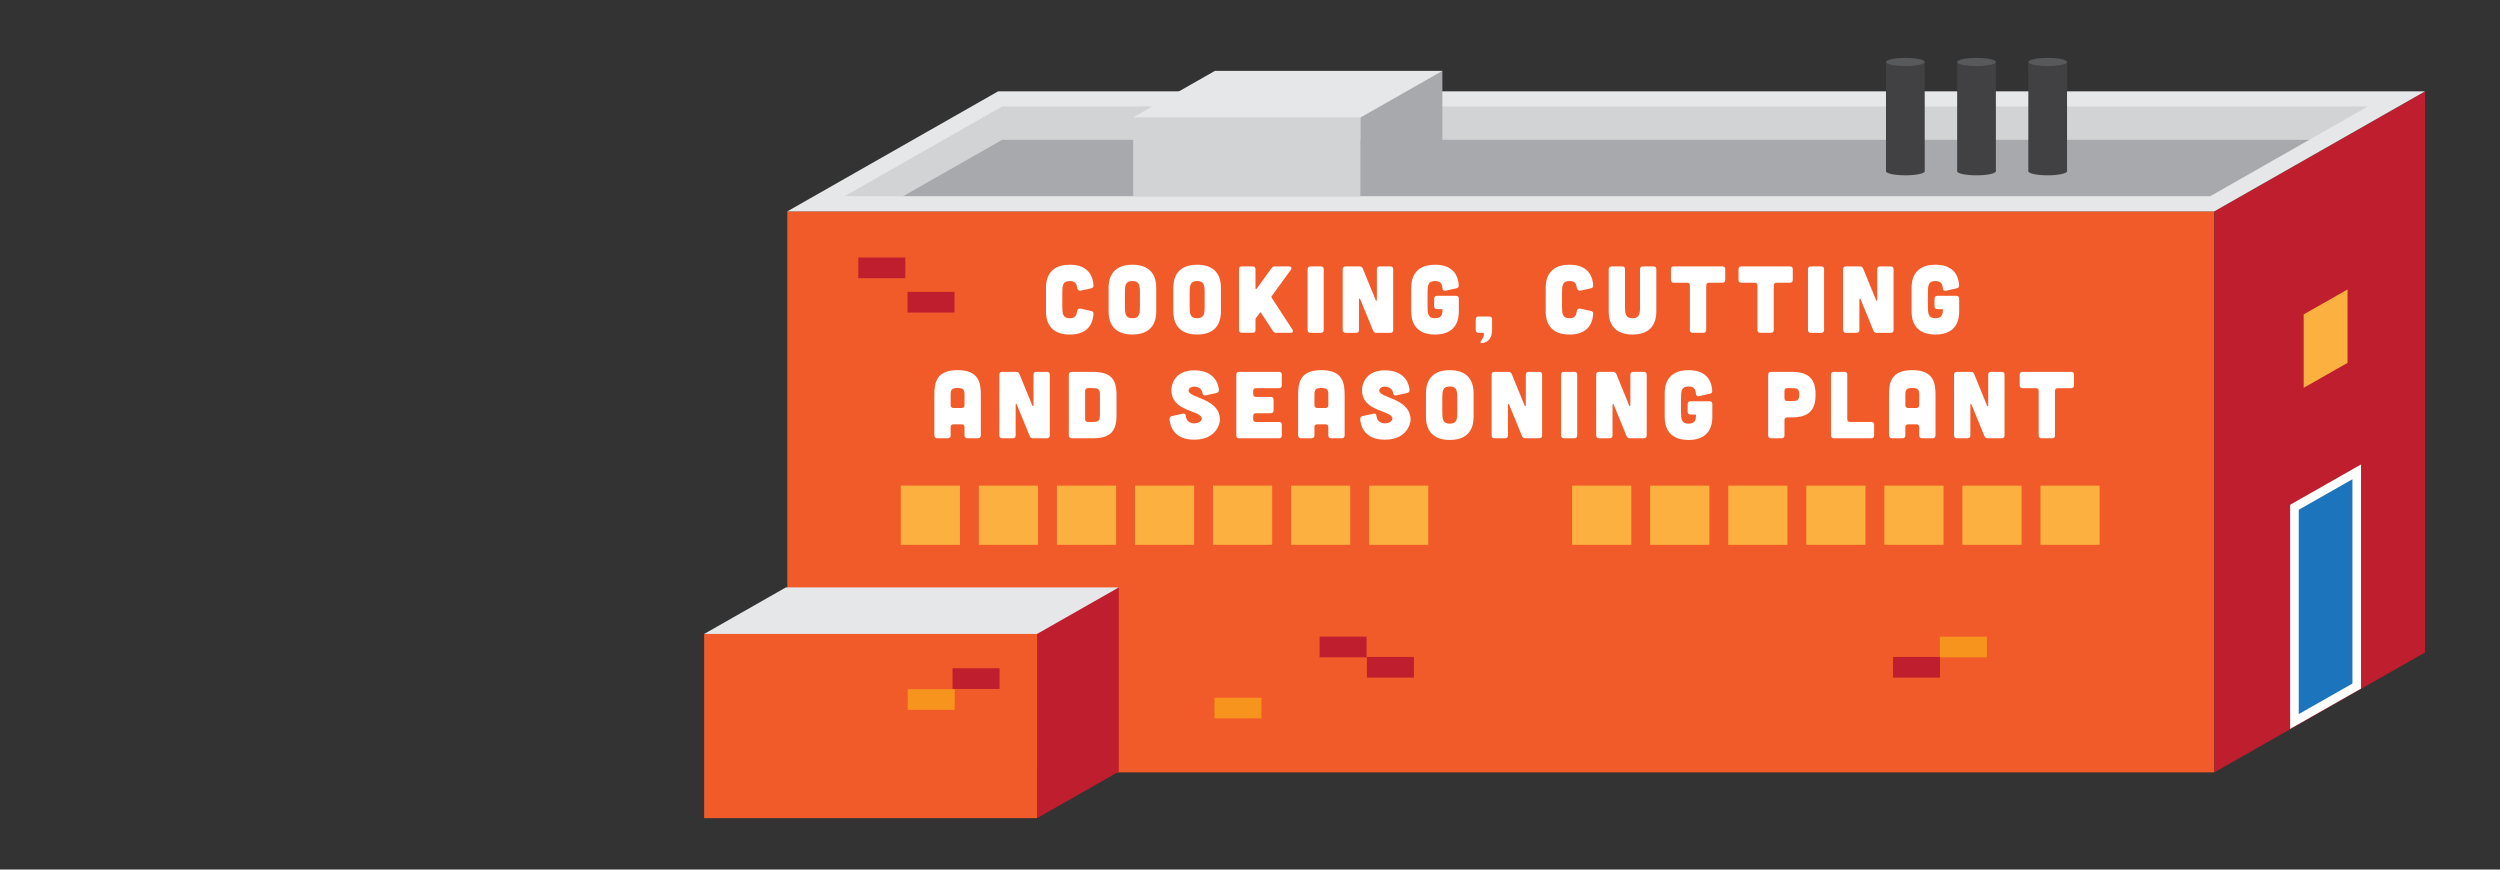 <?xml version="1.0" encoding="utf-8"?>
<!-- Generator: Adobe Illustrator 16.0.0, SVG Export Plug-In . SVG Version: 6.00 Build 0)  -->
<!DOCTYPE svg PUBLIC "-//W3C//DTD SVG 1.1//EN" "http://www.w3.org/Graphics/SVG/1.1/DTD/svg11.dtd">
<svg version="1.1" id="Layer_1" xmlns="http://www.w3.org/2000/svg" xmlns:xlink="http://www.w3.org/1999/xlink" x="0px" y="0px"
	 width="230px" height="80px" viewBox="0 0 230 80" enable-background="new 0 0 230 80" xml:space="preserve">
<rect x="0" y="0" width="230" height="80" fill="#333333" stroke="none"/>
<g>
	<g display="none">
		<g display="inline">
			<defs>
				<rect id="SVGID_1_" x="8.065" y="26.173" width="133.923" height="49.097"/>
			</defs>
			<clipPath id="SVGID_2_">
				<use xlink:href="#SVGID_1_"  overflow="visible"/>
			</clipPath>
			<path clip-path="url(#SVGID_2_)" fill="#D1DDE6" d="M141.842,27.516H45.847l-2.125-1.343H22.795l-1.178,1.343h-6.638
				l-6.914,7.889l39.097,24.705h-0.129l-1.427,3.058l19.154,12.104h29.373l4.117-6.78h43.737
				C141.465,54.88,141.475,41.21,141.842,27.516"/>
		</g>
	</g>
	<rect x="72.432" y="19.448" fill="#F15A29" width="131.279" height="51.609"/>
	<polygon fill="#BE1E2D" points="223.105,60.024 203.713,71.058 203.713,19.447 223.105,8.414 	"/>
	<polygon fill="#E6E7E8" points="223.111,8.4 91.832,8.4 72.431,19.447 203.711,19.447 	"/>
	<polygon fill="#D1D3D4" points="212.471,12.853 217.836,9.797 92.201,9.797 77.707,18.05 83.073,18.05 92.201,12.853 	"/>
	<polygon fill="#A7A9AC" points="212.471,12.853 92.201,12.853 83.073,18.05 203.342,18.05 	"/>
	<polygon fill="#D1D3D4" points="104.252,10.803 104.252,18.05 125.178,18.05 125.178,7.652 	"/>
	<polygon fill="#A7A9AC" points="125.178,7.652 125.178,18.049 132.698,13.768 132.698,6.521 	"/>
	<polygon fill="#E6E7E8" points="132.698,6.521 111.772,6.521 104.252,10.803 125.177,10.803 	"/>
	<polygon fill="#F15A29" points="64.781,58.323 64.781,75.271 95.408,75.271 95.408,55.173 	"/>
	<polygon fill="#BE1E2D" points="95.408,55.173 95.408,75.271 102.929,70.988 102.929,54.041 	"/>
	<polygon fill="#E6E7E8" points="102.929,54.041 72.302,54.041 64.782,58.323 95.408,58.323 	"/>
	<rect x="82.871" y="44.677" fill="#FBB040" width="5.447" height="5.447"/>
	<rect x="90.052" y="44.677" fill="#FBB040" width="5.447" height="5.447"/>
	<rect x="97.234" y="44.677" fill="#FBB040" width="5.447" height="5.447"/>
	<rect x="104.414" y="44.677" fill="#FBB040" width="5.447" height="5.447"/>
	<rect x="111.595" y="44.677" fill="#FBB040" width="5.447" height="5.447"/>
	<rect x="118.776" y="44.677" fill="#FBB040" width="5.446" height="5.447"/>
	<rect x="125.957" y="44.677" fill="#FBB040" width="5.447" height="5.447"/>
	<rect x="144.635" y="44.677" fill="#FBB040" width="5.447" height="5.447"/>
	<rect x="151.816" y="44.677" fill="#FBB040" width="5.446" height="5.447"/>
	<rect x="158.996" y="44.677" fill="#FBB040" width="5.447" height="5.447"/>
	<rect x="166.178" y="44.677" fill="#FBB040" width="5.447" height="5.447"/>
	<rect x="173.359" y="44.677" fill="#FBB040" width="5.446" height="5.447"/>
	<rect x="180.539" y="44.677" fill="#FBB040" width="5.447" height="5.447"/>
	<rect x="187.721" y="44.677" fill="#FBB040" width="5.447" height="5.447"/>
	<polygon fill="#1C75BC" points="211.089,46.668 216.819,43.408 216.819,63.117 211.089,66.377 	"/>
	<path fill="#FFFFFF" d="M216.424,44.089v18.798l-4.938,2.81V46.898L216.424,44.089z M217.215,42.728l-6.521,3.71v20.62l6.521-3.71
		V42.728z"/>
	<polygon fill="#FBB040" points="215.002,27.181 211.937,28.924 211.937,34.159 211.937,35.68 215.972,33.384 215.972,26.628 	"/>
	<path fill="#414042" d="M177.073,15.754c0,0.207-0.797,0.376-1.78,0.376c-0.984,0-1.782-0.169-1.782-0.376V5.701h3.563V15.754z"/>
	<path fill="#58595B" d="M177.073,5.701c0,0.208-0.797,0.376-1.78,0.376c-0.984,0-1.782-0.168-1.782-0.376
		c0-0.207,0.798-0.375,1.782-0.375C176.276,5.326,177.073,5.494,177.073,5.701"/>
	<path fill="#414042" d="M183.62,15.754c0,0.207-0.797,0.376-1.78,0.376s-1.781-0.169-1.781-0.376V5.701h3.562V15.754z"/>
	<path fill="#58595B" d="M183.62,5.701c0,0.208-0.797,0.376-1.78,0.376s-1.781-0.168-1.781-0.376c0-0.207,0.798-0.375,1.781-0.375
		S183.62,5.494,183.62,5.701"/>
	<path fill="#414042" d="M190.167,15.754c0,0.207-0.797,0.376-1.78,0.376c-0.984,0-1.781-0.169-1.781-0.376V5.701h3.562V15.754z"/>
	<path fill="#58595B" d="M190.167,5.701c0,0.208-0.797,0.376-1.78,0.376c-0.984,0-1.781-0.168-1.781-0.376
		c0-0.207,0.797-0.375,1.781-0.375C189.37,5.326,190.167,5.494,190.167,5.701"/>
	<path fill="#FFFFFF" d="M96.229,26.475c0-0.576,0.123-2.121,2.191-2.121c1.86,0,2.147,1.248,2.182,1.92
		c0.01,0.122-0.068,0.219-0.191,0.244l-0.969,0.219c-0.184,0.035-0.322-0.088-0.35-0.271c-0.043-0.384-0.201-0.611-0.672-0.611
		c-0.646,0-0.689,0.41-0.689,1.082v1.257c0,0.673,0.043,1.083,0.689,1.083c0.481,0,0.612-0.228,0.664-0.629
		c0.026-0.184,0.166-0.297,0.34-0.253l0.987,0.218c0.123,0.026,0.201,0.122,0.191,0.254c-0.035,0.663-0.322,1.911-2.182,1.911
		c-2.068,0-2.191-1.545-2.191-2.121V26.475z"/>
	<path fill="#FFFFFF" d="M106.374,28.656c0,0.576-0.123,2.121-2.191,2.121c-2.069,0-2.192-1.545-2.192-2.121v-2.182
		c0-0.576,0.123-2.121,2.192-2.121c2.068,0,2.191,1.545,2.191,2.121V28.656z M104.872,26.937c0-0.672-0.043-1.082-0.689-1.082
		c-0.647,0-0.69,0.41-0.69,1.082v1.257c0,0.673,0.043,1.083,0.69,1.083c0.646,0,0.689-0.41,0.689-1.083V26.937z"/>
	<path fill="#FFFFFF" d="M112.327,28.656c0,0.576-0.121,2.121-2.189,2.121s-2.192-1.545-2.192-2.121v-2.182
		c0-0.576,0.124-2.121,2.192-2.121s2.189,1.545,2.189,2.121V28.656z M110.827,26.937c0-0.672-0.045-1.082-0.689-1.082
		c-0.646,0-0.689,0.41-0.689,1.082v1.257c0,0.673,0.043,1.083,0.689,1.083c0.645,0,0.689-0.41,0.689-1.083V26.937z"/>
	<path fill="#FFFFFF" d="M118.894,30.306c0.121,0.175,0.043,0.314-0.166,0.314h-1.312c-0.138,0-0.233-0.053-0.312-0.175
		l-1.084-1.658c-0.033-0.053-0.086-0.053-0.121,0l-0.358,0.489c-0.026,0.034-0.034,0.069-0.034,0.113v0.969
		c0,0.166-0.089,0.262-0.262,0.262h-0.997c-0.166,0-0.261-0.096-0.261-0.262v-5.586c0-0.175,0.095-0.262,0.261-0.262h0.997
		c0.173,0,0.262,0.087,0.262,0.262v1.754c0,0.088,0.061,0.105,0.104,0.035l1.371-1.885c0.078-0.114,0.174-0.166,0.313-0.166h1.291
		c0.22,0,0.289,0.14,0.166,0.322l-1.763,2.427c-0.026,0.044-0.033,0.078,0,0.122L118.894,30.306z"/>
	<path fill="#FFFFFF" d="M121.521,24.511c0.176,0,0.262,0.087,0.262,0.262v5.586c0,0.166-0.086,0.262-0.262,0.262h-0.959
		c-0.166,0-0.262-0.096-0.262-0.262v-5.586c0-0.175,0.096-0.262,0.262-0.262H121.521z"/>
	<path fill="#FFFFFF" d="M125.075,24.511c0.147,0,0.244,0.061,0.305,0.2l1.188,2.906c0.034,0.079,0.104,0.062,0.104-0.025v-2.819
		c0-0.175,0.097-0.262,0.261-0.262h0.979c0.174,0,0.262,0.087,0.262,0.262v5.586c0,0.166-0.088,0.262-0.262,0.262h-1.283
		c-0.149,0-0.244-0.062-0.305-0.201l-1.188-2.906c-0.036-0.078-0.105-0.061-0.105,0.026v2.819c0,0.166-0.086,0.262-0.263,0.262
		h-0.976c-0.166,0-0.262-0.096-0.262-0.262v-5.586c0-0.175,0.096-0.262,0.262-0.262H125.075z"/>
	<path fill="#FFFFFF" d="M129.833,26.475c0-0.576,0.123-2.121,2.19-2.121c1.832,0,2.138,1.204,2.183,1.885
		c0.008,0.157-0.07,0.254-0.228,0.288l-0.985,0.22c-0.177,0.033-0.271-0.045-0.289-0.229c-0.035-0.419-0.184-0.663-0.681-0.663
		c-0.646,0-0.688,0.41-0.688,1.082v1.257c0,0.673,0.043,1.083,0.688,1.083s0.69-0.41,0.69-0.838h-0.508
		c-0.164,0-0.262-0.097-0.262-0.263v-0.697c0-0.175,0.098-0.263,0.262-0.263h1.746c0.176,0,0.262,0.088,0.262,0.263v1.178
		c0,0.576-0.121,2.121-2.19,2.121c-2.067,0-2.19-1.545-2.19-2.121V26.475z"/>
	<path fill="#FFFFFF" d="M137.009,29.119c0.174,0,0.262,0.087,0.262,0.262v0.978c0,0.637-0.28,1.144-0.951,1.213
		c-0.113,0.009-0.157-0.096-0.079-0.191c0.235-0.279,0.271-0.498,0.28-0.673c0-0.052-0.035-0.087-0.088-0.087h-0.401
		c-0.166,0-0.263-0.096-0.263-0.262v-0.978c0-0.175,0.097-0.262,0.263-0.262H137.009z"/>
	<path fill="#FFFFFF" d="M142.204,26.475c0-0.576,0.123-2.121,2.19-2.121c1.858,0,2.147,1.248,2.183,1.92
		c0.008,0.122-0.07,0.219-0.191,0.244l-0.971,0.219c-0.183,0.035-0.322-0.088-0.349-0.271c-0.045-0.384-0.2-0.611-0.672-0.611
		c-0.646,0-0.688,0.41-0.688,1.082v1.257c0,0.673,0.043,1.083,0.688,1.083c0.479,0,0.61-0.228,0.663-0.629
		c0.027-0.184,0.166-0.297,0.341-0.253l0.987,0.218c0.121,0.026,0.199,0.122,0.191,0.254c-0.035,0.663-0.324,1.911-2.183,1.911
		c-2.067,0-2.19-1.545-2.19-2.121V26.475z"/>
	<path fill="#FFFFFF" d="M149.239,24.511c0.176,0,0.262,0.087,0.262,0.262v3.421c0,0.672,0.045,1.083,0.691,1.083
		c0.645,0,0.689-0.411,0.689-1.083v-3.421c0-0.175,0.096-0.262,0.262-0.262h0.977c0.174,0,0.262,0.087,0.262,0.262v3.884
		c0,0.576-0.122,2.121-2.189,2.121c-2.07,0-2.191-1.545-2.191-2.121v-3.884c0-0.175,0.095-0.262,0.261-0.262H149.239z"/>
	<path fill="#FFFFFF" d="M155.472,26.273c0-0.175-0.088-0.262-0.263-0.262h-1.222c-0.164,0-0.262-0.096-0.262-0.262v-0.978
		c0-0.175,0.098-0.262,0.262-0.262h4.468c0.177,0,0.265,0.087,0.265,0.262v0.978c0,0.166-0.088,0.262-0.265,0.262h-1.22
		c-0.166,0-0.262,0.087-0.262,0.262v4.085c0,0.166-0.088,0.262-0.262,0.262h-0.979c-0.166,0-0.262-0.096-0.262-0.262V26.273z"/>
	<path fill="#FFFFFF" d="M161.688,26.273c0-0.175-0.088-0.262-0.263-0.262h-1.222c-0.166,0-0.262-0.096-0.262-0.262v-0.978
		c0-0.175,0.096-0.262,0.262-0.262h4.468c0.175,0,0.263,0.087,0.263,0.262v0.978c0,0.166-0.088,0.262-0.263,0.262h-1.222
		c-0.166,0-0.262,0.087-0.262,0.262v4.085c0,0.166-0.086,0.262-0.263,0.262h-0.976c-0.166,0-0.262-0.096-0.262-0.262V26.273z"/>
	<path fill="#FFFFFF" d="M167.554,24.511c0.176,0,0.262,0.087,0.262,0.262v5.586c0,0.166-0.086,0.262-0.262,0.262h-0.959
		c-0.166,0-0.262-0.096-0.262-0.262v-5.586c0-0.175,0.096-0.262,0.262-0.262H167.554z"/>
	<path fill="#FFFFFF" d="M171.108,24.511c0.147,0,0.244,0.061,0.305,0.2l1.188,2.906c0.034,0.079,0.104,0.062,0.104-0.025v-2.819
		c0-0.175,0.097-0.262,0.261-0.262h0.979c0.174,0,0.262,0.087,0.262,0.262v5.586c0,0.166-0.088,0.262-0.262,0.262h-1.283
		c-0.149,0-0.244-0.062-0.305-0.201l-1.188-2.906c-0.036-0.078-0.105-0.061-0.105,0.026v2.819c0,0.166-0.086,0.262-0.263,0.262
		h-0.976c-0.166,0-0.262-0.096-0.262-0.262v-5.586c0-0.175,0.096-0.262,0.262-0.262H171.108z"/>
	<path fill="#FFFFFF" d="M175.866,26.475c0-0.576,0.123-2.121,2.19-2.121c1.832,0,2.138,1.204,2.183,1.885
		c0.008,0.157-0.07,0.254-0.228,0.288l-0.985,0.22c-0.177,0.033-0.271-0.045-0.289-0.229c-0.035-0.419-0.184-0.663-0.681-0.663
		c-0.646,0-0.688,0.41-0.688,1.082v1.257c0,0.673,0.043,1.083,0.688,1.083s0.69-0.41,0.69-0.838h-0.508
		c-0.164,0-0.262-0.097-0.262-0.263v-0.697c0-0.175,0.098-0.263,0.262-0.263h1.746c0.176,0,0.262,0.088,0.262,0.263v1.178
		c0,0.576-0.121,2.121-2.19,2.121c-2.067,0-2.19-1.545-2.19-2.121V26.475z"/>
	<path fill="#FFFFFF" d="M90.237,40.023c0,0.192-0.088,0.297-0.264,0.297h-0.976c-0.166,0-0.262-0.087-0.262-0.262v-0.76
		c0-0.174-0.088-0.262-0.262-0.262h-0.75c-0.166,0-0.263,0.088-0.263,0.262v0.76c0,0.175-0.086,0.262-0.262,0.262h-0.977
		c-0.166,0-0.261-0.104-0.261-0.297v-3.7c0-1.101,0.173-2.271,2.138-2.271c1.963,0,2.139,1.17,2.139,2.271V40.023z M88.735,36.323
		c0-0.419-0.061-0.629-0.637-0.629s-0.638,0.21-0.638,0.629v0.951c0,0.166,0.097,0.262,0.263,0.262h0.75
		c0.174-0.009,0.262-0.096,0.262-0.271V36.323z"/>
	<path fill="#FFFFFF" d="M93.485,34.211c0.148,0,0.244,0.061,0.305,0.2l1.187,2.907c0.035,0.078,0.104,0.061,0.104-0.026v-2.819
		c0-0.175,0.097-0.262,0.261-0.262h0.979c0.174,0,0.262,0.087,0.262,0.262v5.586c0,0.166-0.088,0.262-0.262,0.262h-1.283
		c-0.149,0-0.244-0.062-0.305-0.201l-1.187-2.906c-0.036-0.078-0.106-0.061-0.106,0.026v2.819c0,0.166-0.086,0.262-0.262,0.262
		h-0.976c-0.166,0-0.262-0.096-0.262-0.262v-5.586c0-0.175,0.096-0.262,0.262-0.262H93.485z"/>
	<path fill="#FFFFFF" d="M100.538,34.211c1.64,0,2.181,0.663,2.181,2.095v1.911c0,1.432-0.541,2.104-2.181,2.104h-1.946
		c-0.166,0-0.261-0.096-0.261-0.262v-5.577c0-0.175,0.086-0.262,0.261-0.271H100.538z M100.565,38.819
		c0.418,0,0.627-0.07,0.627-0.594v-1.92c0-0.541-0.209-0.594-0.627-0.594h-0.473c-0.166,0-0.261,0.086-0.261,0.262v2.584
		c0,0.165,0.095,0.262,0.261,0.262H100.565z"/>
	<path fill="#FFFFFF" d="M110.919,36.375c-0.176,0.035-0.262-0.043-0.289-0.218c-0.062-0.358-0.348-0.585-0.758-0.585
		c-0.343,0-0.552,0.201-0.516,0.401c0.121,0.681,2.88,0.663,2.88,2.671c0,0.262-0.297,1.807-2.364,1.807
		c-1.834,0-2.226-1.204-2.27-1.885c-0.01-0.157,0.068-0.254,0.226-0.288l0.986-0.219c0.174-0.035,0.271,0.044,0.288,0.228
		c0.035,0.419,0.357,0.663,0.77,0.663c0.426,0,0.739-0.253,0.689-0.489c-0.166-0.741-2.793-0.576-2.793-2.583
		c-0.01-0.262,0.148-1.807,2.104-1.807c1.797,0,2.217,1.169,2.268,1.798c0.009,0.157-0.069,0.253-0.227,0.288L110.919,36.375z"/>
	<path fill="#FFFFFF" d="M117.667,34.211c0.174,0,0.262,0.087,0.262,0.262v0.978c0,0.166-0.088,0.262-0.262,0.262h-2.113
		c-0.166,0-0.262,0.087-0.262,0.262v0.279c0,0.166,0.096,0.262,0.262,0.262h1.354c0.174,0,0.262,0.088,0.262,0.262v0.978
		c0,0.166-0.088,0.262-0.262,0.262h-1.354c-0.166,0-0.262,0.088-0.262,0.263v0.279c0,0.165,0.096,0.262,0.262,0.262h2.113
		c0.174,0,0.262,0.087,0.262,0.262v0.978c0,0.174-0.088,0.262-0.262,0.262h-3.666c-0.166,0-0.262-0.096-0.262-0.262v-5.586
		c0-0.175,0.096-0.262,0.262-0.262H117.667z"/>
	<path fill="#FFFFFF" d="M123.708,40.023c0,0.192-0.088,0.297-0.264,0.297h-0.977c-0.166,0-0.262-0.087-0.262-0.262v-0.76
		c0-0.174-0.088-0.262-0.262-0.262h-0.75c-0.166,0-0.264,0.088-0.264,0.262v0.76c0,0.175-0.086,0.262-0.262,0.262h-0.978
		c-0.166,0-0.261-0.104-0.261-0.297v-3.7c0-1.101,0.173-2.271,2.139-2.271c1.963,0,2.139,1.17,2.139,2.271V40.023z M122.206,36.323
		c0-0.419-0.062-0.629-0.637-0.629c-0.576,0-0.639,0.21-0.639,0.629v0.951c0,0.166,0.098,0.262,0.264,0.262h0.75
		c0.174-0.009,0.262-0.096,0.262-0.271V36.323z"/>
	<path fill="#FFFFFF" d="M128.456,36.375c-0.174,0.035-0.262-0.043-0.287-0.218c-0.062-0.358-0.35-0.585-0.76-0.585
		c-0.34,0-0.552,0.201-0.516,0.401c0.123,0.681,2.88,0.663,2.88,2.671c0,0.262-0.297,1.807-2.364,1.807
		c-1.832,0-2.227-1.204-2.27-1.885c-0.008-0.157,0.07-0.254,0.227-0.288l0.985-0.219c0.177-0.035,0.272,0.044,0.29,0.228
		c0.035,0.419,0.357,0.663,0.768,0.663c0.428,0,0.741-0.253,0.689-0.489c-0.166-0.741-2.793-0.576-2.793-2.583
		c-0.008-0.262,0.148-1.807,2.104-1.807c1.799,0,2.217,1.169,2.27,1.798c0.007,0.157-0.071,0.253-0.227,0.288L128.456,36.375z"/>
	<path fill="#FFFFFF" d="M135.571,38.356c0,0.576-0.123,2.121-2.191,2.121s-2.191-1.545-2.191-2.121v-2.182
		c0-0.576,0.123-2.121,2.191-2.121s2.191,1.545,2.191,2.121V38.356z M134.069,36.637c0-0.672-0.043-1.082-0.689-1.082
		s-0.689,0.41-0.689,1.082v1.257c0,0.673,0.043,1.083,0.689,1.083s0.689-0.41,0.689-1.083V36.637z"/>
	<path fill="#FFFFFF" d="M138.776,34.211c0.147,0,0.244,0.061,0.305,0.2l1.188,2.907c0.034,0.078,0.104,0.061,0.104-0.026v-2.819
		c0-0.175,0.097-0.262,0.261-0.262h0.979c0.174,0,0.262,0.087,0.262,0.262v5.586c0,0.166-0.088,0.262-0.262,0.262h-1.283
		c-0.148,0-0.244-0.062-0.305-0.201l-1.188-2.906c-0.036-0.078-0.105-0.061-0.105,0.026v2.819c0,0.166-0.086,0.262-0.263,0.262
		h-0.976c-0.166,0-0.262-0.096-0.262-0.262v-5.586c0-0.175,0.096-0.262,0.262-0.262H138.776z"/>
	<path fill="#FFFFFF" d="M144.843,34.211c0.176,0,0.262,0.087,0.262,0.262v5.586c0,0.166-0.086,0.262-0.262,0.262h-0.959
		c-0.166,0-0.263-0.096-0.263-0.262v-5.586c0-0.175,0.097-0.262,0.263-0.262H144.843z"/>
	<path fill="#FFFFFF" d="M148.396,34.211c0.147,0,0.244,0.061,0.307,0.2l1.186,2.907c0.034,0.078,0.105,0.061,0.105-0.026v-2.819
		c0-0.175,0.095-0.262,0.261-0.262h0.978c0.176,0,0.264,0.087,0.264,0.262v5.586c0,0.166-0.088,0.262-0.264,0.262h-1.281
		c-0.148,0-0.246-0.062-0.307-0.201l-1.188-2.906c-0.034-0.078-0.104-0.061-0.104,0.026v2.819c0,0.166-0.088,0.262-0.262,0.262
		h-0.979c-0.166,0-0.262-0.096-0.262-0.262v-5.586c0-0.175,0.096-0.262,0.262-0.262H148.396z"/>
	<path fill="#FFFFFF" d="M153.153,36.175c0-0.576,0.123-2.121,2.19-2.121c1.834,0,2.14,1.204,2.183,1.885
		c0.01,0.157-0.068,0.254-0.228,0.288l-0.985,0.22c-0.174,0.034-0.27-0.045-0.287-0.229c-0.035-0.419-0.185-0.663-0.683-0.663
		c-0.646,0-0.688,0.41-0.688,1.082v1.257c0,0.673,0.043,1.083,0.688,1.083c0.647,0,0.69-0.41,0.69-0.838h-0.506
		c-0.166,0-0.262-0.097-0.262-0.262v-0.699c0-0.174,0.096-0.262,0.262-0.262h1.746c0.174,0,0.262,0.088,0.262,0.262v1.179
		c0,0.576-0.123,2.121-2.192,2.121c-2.067,0-2.19-1.545-2.19-2.121V36.175z"/>
	<path fill="#FFFFFF" d="M164.853,34.21c1.553,0,2.182,0.664,2.182,2.096c0,1.431-0.629,2.095-2.182,2.095h-0.421
		c-0.166,0-0.261,0.087-0.261,0.262v1.396c0,0.175-0.086,0.262-0.262,0.262h-0.978c-0.166,0-0.261-0.096-0.261-0.262v-5.577
		c0-0.175,0.086-0.262,0.261-0.271H164.853z M164.905,36.898c0.418,0,0.627-0.052,0.627-0.593s-0.209-0.595-0.627-0.595h-0.474
		c-0.166,0-0.261,0.088-0.261,0.263v0.663c0,0.166,0.095,0.262,0.261,0.262H164.905z"/>
	<path fill="#FFFFFF" d="M169.688,34.211c0.176,0,0.262,0.087,0.262,0.262v4.085c0,0.165,0.095,0.262,0.261,0.262h1.948
		c0.174,0,0.261,0.087,0.261,0.262v0.978c0,0.174-0.087,0.262-0.261,0.262h-3.448c-0.166,0-0.261-0.096-0.261-0.262v-5.586
		c0-0.175,0.095-0.262,0.261-0.262H169.688z"/>
	<path fill="#FFFFFF" d="M178.069,40.023c0,0.192-0.088,0.297-0.262,0.297h-0.979c-0.164,0-0.262-0.087-0.262-0.262v-0.76
		c0-0.174-0.086-0.262-0.263-0.262h-0.75c-0.165,0-0.261,0.088-0.261,0.262v0.76c0,0.175-0.088,0.262-0.262,0.262h-0.979
		c-0.166,0-0.261-0.104-0.261-0.297v-3.7c0-1.101,0.175-2.271,2.138-2.271c1.966,0,2.14,1.17,2.14,2.271V40.023z M176.567,36.323
		c0-0.419-0.062-0.629-0.638-0.629c-0.575,0-0.636,0.21-0.636,0.629v0.951c0,0.166,0.096,0.262,0.261,0.262h0.75
		c0.177-0.009,0.263-0.096,0.263-0.271V36.323z"/>
	<path fill="#FFFFFF" d="M181.317,34.211c0.147,0,0.244,0.061,0.307,0.2l1.186,2.907c0.034,0.078,0.105,0.061,0.105-0.026v-2.819
		c0-0.175,0.095-0.262,0.261-0.262h0.978c0.176,0,0.264,0.087,0.264,0.262v5.586c0,0.166-0.088,0.262-0.264,0.262h-1.281
		c-0.148,0-0.246-0.062-0.307-0.201l-1.188-2.906c-0.034-0.078-0.104-0.061-0.104,0.026v2.819c0,0.166-0.088,0.262-0.263,0.262
		h-0.978c-0.166,0-0.262-0.096-0.262-0.262v-5.586c0-0.175,0.096-0.262,0.262-0.262H181.317z"/>
	<path fill="#FFFFFF" d="M187.56,35.974c0-0.175-0.088-0.262-0.263-0.262h-1.222c-0.164,0-0.262-0.096-0.262-0.262v-0.978
		c0-0.175,0.098-0.262,0.262-0.262h4.468c0.177,0,0.265,0.087,0.265,0.262v0.978c0,0.166-0.088,0.262-0.265,0.262h-1.22
		c-0.166,0-0.262,0.087-0.262,0.262v4.085c0,0.166-0.088,0.262-0.262,0.262h-0.979c-0.166,0-0.262-0.096-0.262-0.262V35.974z"/>
	<rect x="121.402" y="58.572" fill="#BE1E2D" width="4.323" height="1.901"/>
	<rect x="178.469" y="58.572" fill="#F7941E" width="4.324" height="1.901"/>
	<rect x="125.757" y="60.439" fill="#BE1E2D" width="4.324" height="1.901"/>
	<rect x="174.157" y="60.439" fill="#BE1E2D" width="4.324" height="1.901"/>
	<rect x="78.964" y="23.692" fill="#BE1E2D" width="4.324" height="1.902"/>
	<rect x="83.493" y="26.853" fill="#BE1E2D" width="4.324" height="1.902"/>
	<rect x="111.731" y="64.191" fill="#F7941E" width="4.323" height="1.901"/>
	<rect x="87.634" y="61.482" fill="#BE1E2D" width="4.324" height="1.901"/>
	<rect x="83.507" y="63.405" fill="#F7941E" width="4.324" height="1.901"/>
</g>
</svg>
